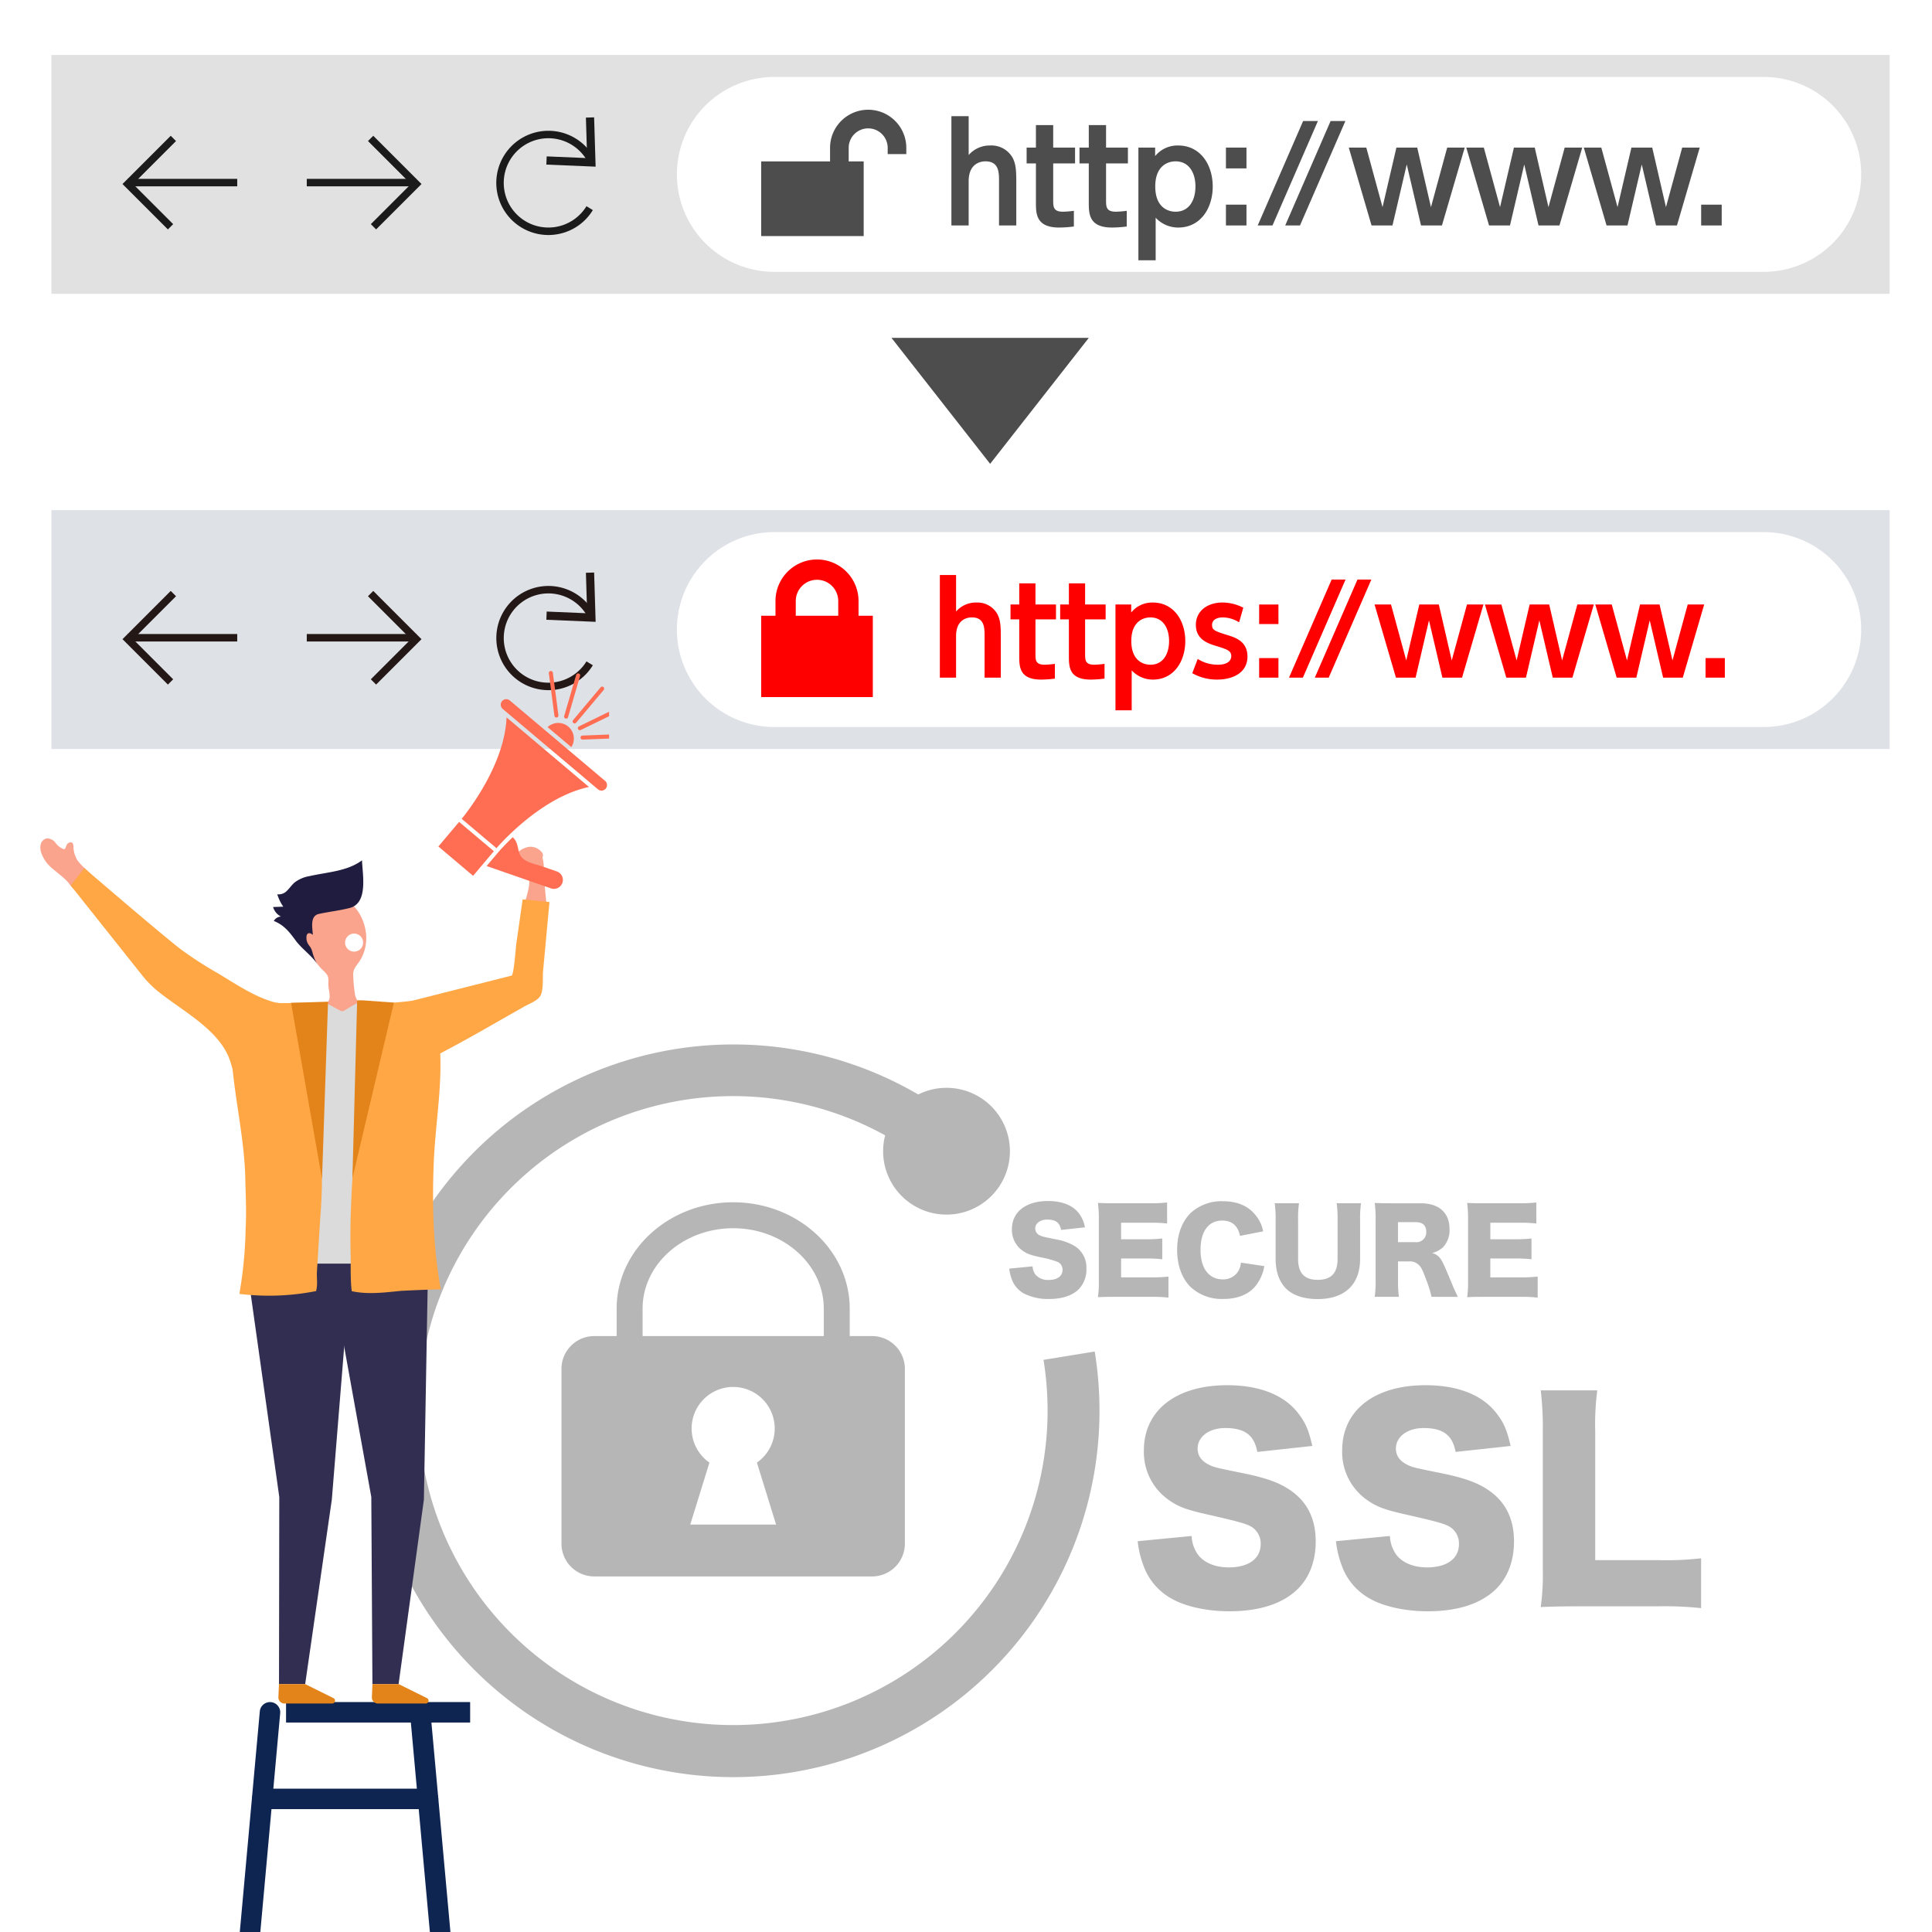 <svg xmlns="http://www.w3.org/2000/svg" width="527" height="527"><rect width="100%" height="100%" fill="#808080" stroke="none"/><defs><clipPath id="b"><path fill="none" d="M0 0h363.949v199.844H0z" data-name="長方形 419"/></clipPath><clipPath id="c"><path fill="none" d="M0 0h501.435v189.301H0z" data-name="長方形 416"/></clipPath><clipPath id="d"><path fill="none" d="M-5 0h160.143v343.973H-5z" data-name="長方形 418"/></clipPath><clipPath id="a"><path d="M0 0h527v527H0z"/></clipPath></defs><g clip-path="url(#a)"><path fill="#fff" d="M0 0h527v527H0z"/><g data-name="グループ 187"><g fill="#b6b6b6" clip-path="url(#b)" data-name="グループ 186" transform="translate(100.071 284.873)"><path d="M137.808 79.576h-6.1v-7.488c0-16-14.26-29.011-31.787-29.011S68.133 56.091 68.133 72.088v7.488h-6.1a8.954 8.954 0 0 0-8.954 8.954v47.657a8.954 8.954 0 0 0 8.954 8.954h75.772a8.954 8.954 0 0 0 8.954-8.954V88.53a8.954 8.954 0 0 0-8.954-8.954m-62.593-7.488c0-12.093 11.084-21.931 24.707-21.931s24.714 9.838 24.714 21.931v7.488H75.215Zm13 58.9 5.234-16.9a11.334 11.334 0 1 1 12.948 0l5.234 16.9Z" data-name="パス 557"/><path d="m198.547 83.789-13.976 2.27a86.733 86.733 0 0 1 1.114 13.863 85.763 85.763 0 0 1-146.407 60.643A85.764 85.764 0 0 1 141.373 24.822a17.292 17.292 0 1 0 9.027-11.151 99.936 99.936 0 1 0-89.374 178.318 99.895 99.895 0 0 0 138.818-92.067 100.941 100.941 0 0 0-1.3-16.133" data-name="パス 558"/><path d="M224.979 134.106a9.361 9.361 0 0 0 1.841 5.239c1.7 2.124 4.672 3.327 8.283 3.327 5.451 0 8.708-2.407 8.708-6.372a5.326 5.326 0 0 0-2.973-4.956c-1.487-.708-3.257-1.2-10.62-2.9-6.513-1.416-8.778-2.265-11.4-4.106a15.94 15.94 0 0 1-6.867-13.593c0-10.9 8.779-17.77 22.725-17.77 8.991 0 15.858 2.761 19.681 8.071 1.77 2.336 2.619 4.46 3.54 8.5l-15.009 1.628c-.85-4.6-3.4-6.513-8.779-6.513-4.319 0-7.5 2.336-7.5 5.593 0 1.982 1.062 3.469 3.327 4.531 1.416.637 1.416.637 9.77 2.336 5.38 1.133 8.779 2.336 11.469 4.035 5.1 3.186 7.646 7.929 7.646 14.442 0 5.31-1.7 9.841-4.956 13.026-4.106 3.964-10.336 6.018-18.619 6.018-6.017 0-11.964-1.274-15.787-3.469a16.736 16.736 0 0 1-7.646-9.062 26.4 26.4 0 0 1-1.557-6.584Z" data-name="パス 559"/><path d="M279.066 134.106a9.36 9.36 0 0 0 1.841 5.239c1.7 2.124 4.673 3.327 8.283 3.327 5.452 0 8.708-2.407 8.708-6.372a5.327 5.327 0 0 0-2.973-4.956c-1.487-.708-3.256-1.2-10.619-2.9-6.513-1.416-8.779-2.265-11.4-4.106a15.94 15.94 0 0 1-6.867-13.593c0-10.9 8.779-17.77 22.726-17.77 8.991 0 15.858 2.761 19.681 8.071 1.77 2.336 2.619 4.46 3.54 8.5l-15.009 1.628c-.85-4.6-3.4-6.513-8.778-6.513-4.318 0-7.5 2.336-7.5 5.593 0 1.982 1.062 3.469 3.327 4.531 1.416.637 1.416.637 9.771 2.336 5.38 1.133 8.778 2.336 11.469 4.035 5.1 3.186 7.646 7.929 7.646 14.442 0 5.31-1.7 9.841-4.956 13.026-4.106 3.964-10.336 6.018-18.619 6.018-6.018 0-11.964-1.274-15.788-3.469a16.734 16.734 0 0 1-7.646-9.062 26.387 26.387 0 0 1-1.558-6.584Z" data-name="パス 560"/><path d="M330.676 153.289c-4.885 0-7.788.071-10.478.212a63.57 63.57 0 0 0 .566-10.336v-37.376a85.777 85.777 0 0 0-.566-11.4h15.433a70.228 70.228 0 0 0-.566 11.186v35.114h17.133a83.38 83.38 0 0 0 11.752-.5v13.6a92.22 92.22 0 0 0-11.752-.5Z" data-name="パス 561"/><path d="M181.595 60.556a4.058 4.058 0 0 0 .8 2.27 4.481 4.481 0 0 0 3.589 1.442c2.362 0 3.773-1.043 3.773-2.761a2.308 2.308 0 0 0-1.289-2.147 24.756 24.756 0 0 0-4.6-1.258c-2.822-.614-3.8-.982-4.939-1.779a6.908 6.908 0 0 1-2.976-5.89c0-4.724 3.8-7.7 9.848-7.7 3.9 0 6.872 1.2 8.529 3.5a8.542 8.542 0 0 1 1.534 3.681l-6.5.706c-.368-1.994-1.473-2.822-3.8-2.822-1.871 0-3.252 1.012-3.252 2.424a2.108 2.108 0 0 0 1.442 1.963c.614.276.614.276 4.234 1.012a14.769 14.769 0 0 1 4.97 1.749 6.853 6.853 0 0 1 3.313 6.258 7.681 7.681 0 0 1-2.147 5.645c-1.78 1.718-4.479 2.608-8.069 2.608a14.56 14.56 0 0 1-6.841-1.5 7.252 7.252 0 0 1-3.313-3.927 11.438 11.438 0 0 1-.675-2.853Z" data-name="パス 562"/><path d="M218.654 69.085a39.4 39.4 0 0 0-5.062-.215h-9.664c-2.332 0-3.191.031-4.51.092a28.275 28.275 0 0 0 .245-4.479v-16.75a32.52 32.52 0 0 0-.245-4.479c1.258.061 2.117.092 4.51.092h9.786a37.675 37.675 0 0 0 4.571-.215v5.737a37.675 37.675 0 0 0-4.571-.215h-7.976v4.51h6.626a36.765 36.765 0 0 0 4.6-.215v5.675a37.9 37.9 0 0 0-4.6-.215h-6.626v5.154h7.915a41.535 41.535 0 0 0 5-.215Z" data-name="パス 563"/><path d="M238.17 52.238c-.583-2.792-2.209-4.172-4.847-4.172-3.743 0-5.921 2.945-5.921 8.007 0 5 2.27 8.038 6.074 8.038a4.835 4.835 0 0 0 4.019-1.933 5.229 5.229 0 0 0 .92-2.638l6.381.951a11.649 11.649 0 0 1-2.546 5.614c-1.9 2.178-4.878 3.344-8.59 3.344a12.419 12.419 0 0 1-9.081-3.375c-2.27-2.3-3.559-5.89-3.559-10 0-4.172 1.289-7.7 3.712-10.093a12.434 12.434 0 0 1 8.8-3.19c3.958 0 7.056 1.35 9.05 4.019a9.478 9.478 0 0 1 1.9 4.2Z" data-name="パス 564"/><path d="M271.174 43.345a30.482 30.482 0 0 0-.246 4.633v10.553c0 6.995-4.2 10.952-11.6 10.952-3.8 0-6.9-1.074-8.744-3.007-1.779-1.9-2.7-4.571-2.7-8.007V47.978a29.984 29.984 0 0 0-.245-4.633h6.626a28.431 28.431 0 0 0-.246 4.633v10.553c0 3.866 1.749 5.706 5.338 5.706 3.681 0 5.43-1.841 5.43-5.706V47.978a30.3 30.3 0 0 0-.245-4.633Z" data-name="パス 565"/><path d="M290.409 68.869a29.9 29.9 0 0 0-1.5-4.786c-.982-2.669-1.35-3.375-2.117-4.049a3.352 3.352 0 0 0-2.393-.828h-3.129v5.031a32.337 32.337 0 0 0 .246 4.632h-6.6a30.352 30.352 0 0 0 .246-4.6v-16.5a32.779 32.779 0 0 0-.246-4.51c1.35.061 2.485.092 4.571.092h7.977c4.97 0 7.854 2.577 7.854 6.995a6.681 6.681 0 0 1-1.81 5.031 6.778 6.778 0 0 1-2.914 1.534c1.564.491 2.27 1.2 3.251 3.375.46.982.89 2.025 2.27 5.338.338.859.706 1.626 1.473 3.252Zm-4.356-14.91a2.675 2.675 0 0 0 2.915-2.853c0-1.718-.982-2.608-2.884-2.608h-4.817v5.461Z" data-name="パス 566"/><path d="M319.369 69.085a39.4 39.4 0 0 0-5.062-.215h-9.664c-2.331 0-3.19.031-4.509.092a28.34 28.34 0 0 0 .245-4.479v-16.75a32.6 32.6 0 0 0-.245-4.479c1.258.061 2.117.092 4.509.092h9.787a37.679 37.679 0 0 0 4.571-.215v5.737a37.679 37.679 0 0 0-4.571-.215h-7.977v4.51h6.627a36.763 36.763 0 0 0 4.6-.215v5.675a37.905 37.905 0 0 0-4.6-.215h-6.627v5.154h7.915a41.528 41.528 0 0 0 5-.215Z" data-name="パス 567"/></g></g><g data-name="グループ 182"><path fill="#4d4d4d" d="m297 92.159-26.915 34.362-26.914-34.362Z" data-name="パス 493"/><path fill="#e1e1e1" d="M14.015 15H515.45v65.145H14.015z" data-name="長方形 406"/><g data-name="グループ 181"><g clip-path="url(#c)" data-name="グループ 180" transform="translate(14.015 15)"><path fill="#fff" d="M467.091 59.153H197.21a26.581 26.581 0 0 1 0-53.163h269.881a26.581 26.581 0 0 1 0 53.163" data-name="パス 494"/><path fill="#1b1b1b" d="M20.836 33.789h29.858v2.037H20.836z" data-name="長方形 407"/><path fill="#1b1b1b" d="M31.78 47.579 19.397 35.196l13.161-13.161 1.441 1.441-11.72 11.72L33.22 46.138Z" data-name="パス 495"/><path fill="#1b1b1b" d="M69.665 33.789h29.856v2.037H69.665z" data-name="長方形 408"/><path fill="#1b1b1b" d="m88.58 47.579-1.441-1.441L98.08 35.196l-11.719-11.72 1.439-1.441 13.162 13.161Z" data-name="パス 496"/><path fill="#1b1b1b" d="M135.55 49.108a14.216 14.216 0 1 1 12.484-21.065l-1.787.979a12.179 12.179 0 1 0-.288 12.224l1.738 1.064a14.126 14.126 0 0 1-8.8 6.4 14.317 14.317 0 0 1-3.349.4" data-name="パス 497"/><path fill="#1b1b1b" d="m135.016 29.898.092-2.24 11.039.466-.344-11.043 2.242-.068.411 13.45Z" data-name="パス 498"/><path fill="#4d4d4d" d="M245.502 46.499V16.692h4.712v10.6a7.6 7.6 0 0 1 5.926-2.607 6.6 6.6 0 0 1 6.1 3.426c.822 1.642.963 3.25.963 6.426v11.962h-4.71V34.434c0-2.357 0-5.427-3.713-5.427-.749 0-4.57.178-4.57 5.427v12.065Z" data-name="パス 499"/><path fill="#4d4d4d" d="M268.559 19.122h4.712v6.14h5.961v4.319h-5.961v10.241c0 1.82.214 2.928 2.713 2.928a25.525 25.525 0 0 0 2.926-.25v4.283a32.784 32.784 0 0 1-4 .285c-6.354 0-6.354-3.783-6.354-6.959V29.578h-2.535v-4.319h2.535Z" data-name="パス 500"/><path fill="#4d4d4d" d="M282.979 19.122h4.712v6.14h5.961v4.319h-5.961v10.241c0 1.82.214 2.928 2.713 2.928a25.525 25.525 0 0 0 2.926-.25v4.283a32.783 32.783 0 0 1-4 .285c-6.354 0-6.354-3.783-6.354-6.959V29.578h-2.532v-4.319h2.535Z" data-name="パス 501"/><path fill="#4d4d4d" d="M301.077 27.58a7.824 7.824 0 0 1 6.319-2.892c5.855 0 9.389 5.033 9.389 11.208 0 5.783-3.248 11.174-9.424 11.174a8.389 8.389 0 0 1-6.14-2.677v11.6h-4.712V25.259h4.57Zm5.567 15.171c3.713 0 5.428-3.142 5.428-6.889 0-3.677-1.715-6.854-5.428-6.854-1.82 0-5.533.963-5.533 6.854 0 5.96 3.749 6.889 5.533 6.889" data-name="パス 502"/><path fill="#4d4d4d" d="M325.989 30.934h-5.6v-5.675h5.6Zm0 15.565h-5.6v-5.675h5.6Z" data-name="パス 503"/><path fill="#4d4d4d" d="M345.476 18.013 333.09 46.499h-4.035l12.387-28.486Z" data-name="パス 504"/><path fill="#4d4d4d" d="M352.971 18.013 340.59 46.499h-4.035l12.387-28.486Z" data-name="パス 505"/><path fill="#4d4d4d" d="m376.314 41.501 4.427-16.242h4.782l-6.21 21.24H373.6l-3.891-16.635-3.891 16.635h-5.711l-6.21-21.24h4.782l4.426 16.242 3.785-16.242h5.677Z" data-name="パス 506"/><path fill="#4d4d4d" d="m408.366 41.501 4.427-16.242h4.782l-6.21 21.24h-5.713l-3.891-16.635-3.891 16.635h-5.71l-6.212-21.24h4.786l4.426 16.242 3.784-16.242h5.677Z" data-name="パス 507"/><path fill="#4d4d4d" d="m440.418 41.501 4.427-16.242h4.782l-6.21 21.24h-5.712l-3.891-16.635-3.891 16.635h-5.711l-6.21-21.24h4.782l4.426 16.242 3.785-16.242h5.675Z" data-name="パス 508"/><path fill="#4d4d4d" d="M450.016 40.824h5.605v5.675h-5.605z" data-name="長方形 409"/><path fill="#4d4d4d" d="M193.618 29.028h27.958v20.366h-27.958z" data-name="長方形 410"/><path fill="#4d4d4d" d="M212.402 38.394v-13.06a10.4 10.4 0 0 1 20.8 0v1.7h-5.081v-1.7a5.318 5.318 0 0 0-10.636 0v13.06Z" data-name="パス 509"/><path fill="#dee1e6" d="M0 124.157h501.435v65.145H0z" data-name="長方形 411"/><path fill="#fff" d="M467.091 183.31H197.21a26.581 26.581 0 0 1 0-53.163h269.881a26.581 26.581 0 0 1 0 53.163" data-name="パス 510"/><path fill="#231815" d="M20.836 157.944h29.858v2.039H20.836z" data-name="長方形 412"/><path fill="#231815" d="m31.78 171.736-12.383-12.383 13.161-13.161 1.441 1.441-11.72 11.72 10.942 10.942Z" data-name="パス 511"/><path fill="#231815" d="M69.665 157.944h29.856v2.039H69.665z" data-name="長方形 413"/><path fill="#231815" d="m88.58 171.736-1.441-1.441 10.941-10.942-11.719-11.72 1.441-1.441 13.159 13.161Z" data-name="パス 512"/><path fill="#231815" d="M135.55 173.256a14.211 14.211 0 1 1 12.484-21.056l-1.787.981a12.177 12.177 0 1 0-.288 12.226l1.738 1.064a14.22 14.22 0 0 1-12.147 6.788" data-name="パス 513"/><path fill="#231815" d="m135.016 154.055.092-2.24 11.039.466-.341-11.043 2.242-.068.411 13.45Z" data-name="パス 514"/><path fill="red" d="M242.352 169.841v-27.993h4.426v9.956a7.139 7.139 0 0 1 5.565-2.447 6.2 6.2 0 0 1 5.734 3.219c.771 1.541.9 3.05.9 6.033v11.231h-4.424v-11.331c0-2.211 0-5.1-3.487-5.1-.7 0-4.291.168-4.291 5.1v11.332Z" data-name="パス 515"/><path fill="red" d="M264.008 144.127h4.426v5.764h5.6v4.056h-5.6v9.622c0 1.708.2 2.749 2.548 2.749a23.621 23.621 0 0 0 2.749-.237v4.025a31.074 31.074 0 0 1-3.756.269c-5.967 0-5.967-3.554-5.967-6.539v-9.885h-2.38v-4.06h2.38Z" data-name="パス 516"/><path fill="red" d="M277.551 144.127h4.424v5.764h5.6v4.056h-5.6v9.622c0 1.708.2 2.749 2.549 2.749a23.62 23.62 0 0 0 2.749-.237v4.025a31.072 31.072 0 0 1-3.756.269c-5.967 0-5.967-3.554-5.967-6.539v-9.885h-2.38v-4.06h2.38Z" data-name="パス 517"/><path fill="red" d="M294.547 152.073a7.353 7.353 0 0 1 5.934-2.715c5.5 0 8.817 4.726 8.817 10.525 0 5.432-3.05 10.494-8.85 10.494a7.872 7.872 0 0 1-5.766-2.513v10.895h-4.426v-28.865h4.291Zm5.231 14.248c3.487 0 5.1-2.951 5.1-6.47 0-3.452-1.609-6.437-5.1-6.437-1.71 0-5.2.906-5.2 6.437 0 5.6 3.52 6.47 5.2 6.47" data-name="パス 518"/><path fill="red" d="M323.982 154.754a8.588 8.588 0 0 0-4.46-1.342c-1.1 0-2.916.37-2.916 2.046 0 1.441.7 1.677 4.526 2.883 1.944.6 5.129 1.71 5.129 5.733 0 4.492-4.056 6.3-8.281 6.3a13.638 13.638 0 0 1-6.772-1.743l1.477-3.889a10.225 10.225 0 0 0 5.5 1.576c3.218 0 3.655-1.609 3.655-2.314 0-1.508-.973-1.843-4.492-2.916-2.482-.771-5.163-2.012-5.163-5.665 0-3.554 2.916-6.068 7.241-6.068a12.45 12.45 0 0 1 5.7 1.408Z" data-name="パス 519"/><path fill="red" d="M334.71 155.225h-5.263v-5.33h5.263Zm0 14.616h-5.263v-5.33h5.263Z" data-name="パス 520"/><path fill="red" d="m353.015 143.089-11.634 26.752h-3.787l11.632-26.752Z" data-name="パス 521"/><path fill="red" d="m360.052 143.089-11.63 26.752h-3.789l11.634-26.752Z" data-name="パス 522"/><path fill="red" d="m381.982 165.148 4.157-15.253h4.493l-5.835 19.946h-5.365l-3.654-15.623-3.654 15.623h-5.365l-5.833-19.946h4.493l4.157 15.253 3.554-15.253h5.33Z" data-name="パス 523"/><path fill="red" d="m412.088 165.148 4.157-15.253h4.493l-5.835 19.946h-5.365l-3.656-15.622-3.654 15.623h-5.365l-5.833-19.946h4.493l4.159 15.252 3.554-15.253h5.33Z" data-name="パス 524"/><path fill="red" d="m442.193 165.148 4.157-15.253h4.493l-5.835 19.946h-5.365l-3.654-15.623-3.654 15.623h-5.365l-5.833-19.946h4.493l4.157 15.253 3.554-15.253h5.33Z" data-name="パス 525"/><path fill="red" d="M451.213 164.511h5.263v5.33h-5.263z" data-name="長方形 414"/><path fill="red" d="M193.618 152.963h30.451v22.182h-30.451z" data-name="長方形 415"/><path fill="red" d="M208.845 174.491a11.338 11.338 0 0 1-11.328-11.328V148.94a11.327 11.327 0 1 1 22.654 0v14.224a11.338 11.338 0 0 1-11.326 11.328m0-31.344a5.8 5.8 0 0 0-5.795 5.793v14.224a5.793 5.793 0 1 0 11.586 0V148.94a5.8 5.8 0 0 0-5.792-5.793" data-name="パス 526"/></g></g></g><g data-name="グループ 185"><path fill="#0f2551" d="M78.028 464.279h50.215v5.586H78.028z" data-name="長方形 417"/><g data-name="グループ 184"><g clip-path="url(#d)" data-name="グループ 183" transform="translate(11 183.027)"><path fill="#0f2551" d="m111.866 343.973-5.463-60.178a2.793 2.793 0 1 0-5.563.5l5.418 59.674Z" data-name="パス 527"/><path fill="#0f2551" d="m60.01 343.973 5.418-59.674a2.791 2.791 0 1 0-5.56-.5l-5.458 60.174Z" data-name="パス 528"/><path fill="#0f2551" d="M105.767 310.457H60.558a2.793 2.793 0 0 1 0-5.586h45.2a2.793 2.793 0 1 1 0 5.586" data-name="パス 529"/><path fill="#322e51" d="M105.888 154.901c0 .936-1.259 71.111-1.259 71.111l-6.9 50.339h-7.14l-.307-51.04-12.459-69.034Z" data-name="パス 530"/><path fill="#322e51" d="M85.13 155.987c0 .936-5.615 70.025-5.615 70.025l-7.271 50.336h-7.14l.076-51.037-4.854-34.487-2.362-16.78c-.665-4.731-1.64-10.177-.01-14.822 1.231-3.512 6-2.4 9.086-2.519q9.05-.36 18.094-.715" data-name="パス 531"/><path fill="#faa48d" d="M12.391 54.081a6.585 6.585 0 0 1-.2-.211 15.486 15.486 0 0 1-2.076-2.234 7.729 7.729 0 0 1-1.093-3.726 1.387 1.387 0 0 0-.266-.991.831.831 0 0 0-.863-.109c-.77.288-.744.836-1.05 1.495a.492.492 0 0 1-.233.273.455.455 0 0 1-.3 0 5.1 5.1 0 0 1-2.2-1.749 2.8 2.8 0 0 0-2.483-1.143 2.2 2.2 0 0 0-1.528 1.619 4.133 4.133 0 0 0 .148 2.271l.019.057a9.73 9.73 0 0 0 3.12 4.336c.981.848 2.065 1.644 3.039 2.528a12.572 12.572 0 0 1 1.333 1.376 9.28 9.28 0 0 0 1.209 1.463 2.02 2.02 0 0 0 1.844.062 7 7 0 0 0 3.2-2.588 1.034 1.034 0 0 0 .219-.4.863.863 0 0 0-.185-.592 11.278 11.278 0 0 0-1.651-1.732" data-name="パス 532"/><path fill="#ffa745" d="M63.977 90.383a7.282 7.282 0 0 1-.528-.133c-5.213-1.514-10.22-4.9-14.825-7.68a107.305 107.305 0 0 1-10.33-6.662c-5.958-4.619-26.288-22.129-26.288-22.129l-3.728 4.724 19.553 24.576a27.906 27.906 0 0 0 4.346 4.372c6.76 5.441 17.106 10.671 19.686 19.221q1.461 4.826 2.918 9.657a68.477 68.477 0 0 1 10.337-22.008c.444-.625 2.592-2.842 1.535-3.441a2.16 2.16 0 0 0-.813-.216c-.634-.083-1.25-.147-1.863-.28" data-name="パス 533"/><path fill="#faa48d" d="M78.011 90.717c.157-.169.321-.335.47-.508.955-1.117.083-3.229.086-4.626 0-2.158.192-2.367-1.457-3.933-5.507-5.228-8.525-17.929 2.046-19.68a7.248 7.248 0 0 1 5.2 1.238c2.678 1.834 4.253 5.544 4.517 8.709a11.954 11.954 0 0 1-1.357 6.524c-.884 1.67-2.357 2.621-2.162 4.648a40.58 40.58 0 0 0 .52 5.384c.29 1.217 1.428 2.485 1.081 3.823a3.952 3.952 0 0 1-.466 1q-1 1.711-1.994 3.422c-.661 1.131-1.561 2.409-2.873 2.4a2.53 2.53 0 0 1-1.844-.972 7.445 7.445 0 0 1-1.053-1.868l-.977-2.205a3.319 3.319 0 0 1-.4-2.39 2.88 2.88 0 0 1 .661-.962" data-name="パス 534"/><path fill="#201c3f" d="M87.991 59.504c-.273 2.431-1.181 4.512-3.593 5.137-2.756.713-5.655 1.022-8.44 1.635-2.438.542-1.751 3.723-1.611 5.7-.411-.321-1-.644-1.407-.328a1 1 0 0 0-.321.684 3.306 3.306 0 0 0 .47 2.217c.219.345.5.646.7 1a6.661 6.661 0 0 1 .511 1.461 13.244 13.244 0 0 0 1.274 3.02c-1.206-2.088-4.251-4.259-5.806-6.355-1.78-2.4-3.163-4.3-6.085-5.494a2.446 2.446 0 0 1 1.944-1.2 4.272 4.272 0 0 1-2.139-2.592l2.78-.1a12.3 12.3 0 0 1-1.634-3.377 3.091 3.091 0 0 0 2.685-1.012c.718-.691 1.271-1.544 2.027-2.2a9.17 9.17 0 0 1 4.035-1.737c4.919-1.119 10.317-1.3 14.366-4.315.071 2.041.549 5.163.245 7.856" data-name="パス 535"/><path fill="#dbdbdb" d="M66.996 90.997a2.814 2.814 0 0 1 .891-.406 14.694 14.694 0 0 1 3.232 0c1.276 0 2.535-.257 3.809-.188.981.055 2.36-.195 3.21.266l3.5 1.889a1.142 1.142 0 0 0 1.428-.026c1.782-1 3.426-2.317 5.506-2.379a22.319 22.319 0 0 1 5.308.6 7.665 7.665 0 0 1 5.525 4.843 23.044 23.044 0 0 1 1.243 6.9 290.993 290.993 0 0 1-1.571 57.529 3.071 3.071 0 0 1-.577 1.708c-.663.748-4.752-.076-5.89-.076H66.387c-1.751 0-3.835-.442-5.491.017-.927-5.09-.765-10.669-.858-15.839q-.146-7.966.238-15.927a238.983 238.983 0 0 1 3.572-31.26c.185-1.029.383-2.06.668-3.068.442-1.559 1.112-3.647 2.478-4.584" data-name="パス 536"/><path fill="#ffa745" d="M75.455 163.736c-.114 1.853.259 3.555-.233 5.408a66.041 66.041 0 0 1-20.929.765 114.723 114.723 0 0 0 1.711-17.807c.249-4.74.01-9.2-.1-13.915-.245-10.438-2.832-21.3-3.671-31.95a14.513 14.513 0 0 1 14.473-15.646c2.462 0 4.911-.126 7.38-.029a.616.616 0 0 1 .725.585c.447 1.761 1.162 3.379 1.521 5.149.563 2.892 1.787 6.463 1.428 9.372-.454 3.707-1.19 7.345-1.419 11.085a145.451 145.451 0 0 0 .4 16.407 135.048 135.048 0 0 1-.366 15.728q-.46 7.424-.917 14.849" data-name="パス 537"/><path fill="#ffa745" d="M88.735 95.324a9.758 9.758 0 0 1 1.114-2.34 5.015 5.015 0 0 1 3.79-2.364c2.792-.1 5.548-.39 8.352-.72a3.433 3.433 0 0 1 1.452.033 3.09 3.09 0 0 1 1.1.732c3.129 2.9 3.833 5.924 4.258 9.89 1.186 11.048-1.026 22.351-1.482 33.481-.473 11.581-.169 23.251 1.937 34.675-.024-.133-10.381.328-10.975.387-4.422.437-8.934 1.036-13.335.076-.43-3.512-.223-7.076-.309-10.624-.076-3.053-.064-6.109.01-9.162.292-12.1 1.547-24.149 2.082-36.236.131-2.965.271-5.945.176-8.906a25.18 25.18 0 0 1 1.269-6.962c.169-.658.345-1.319.563-1.96" data-name="パス 538"/><path fill="#faa48d" d="M132.237 66.468a1.509 1.509 0 0 0 .254.19 4.194 4.194 0 0 0 1.518.47q.816.135 1.644.2a1.488 1.488 0 0 0 .687-.05 1.653 1.653 0 0 0 .456-.326c1.794-1.632 1.221-3.6 1.024-5.793-.223-2.457-.459-4.916-.508-7.385a8.5 8.5 0 0 0-.468-3.172 3.828 3.828 0 0 0-3.949-2.336 3.081 3.081 0 0 0-2.488 3.614c.333 1.226 1.461 2.043 2.174 3.1 1.409 2.082.611 4.374.052 6.58-.337 1.328-1.592 3.811-.4 4.909" data-name="パス 539"/><path fill="#faa48d" d="M135.611 52.408a4.624 4.624 0 0 1-5.111.154 1.96 1.96 0 0 1-.34-3 5.764 5.764 0 0 1 3.436-1.625 4.066 4.066 0 0 1 3.16 1.466c.9 1.048-.09 2.25-1.145 3.008" data-name="パス 540"/><path fill="#ffa745" d="M128.559 83.093 94.05 91.821a4.722 4.722 0 0 0-1.622 3.236l4.3 15.972c6.808-3.875 15.535-8.267 22.345-12.14l12.9-7.34c1.321-.753 3.666-1.6 4.422-2.923.905-1.585.577-4.966.741-6.748l1.746-18.85-7.314-.734c-.585 4.044-1.148 8.1-1.739 12.13-.109.739-.658 8.48-1.274 8.668" data-name="パス 541"/><path fill="#fff" d="M88.021 74.473a2.457 2.457 0 1 1-2.043-2.809 2.456 2.456 0 0 1 2.043 2.809" data-name="パス 542"/><path fill="#e3841b" d="m87.966 89.837 8.485.618-11.323 47.941 1.295-48.559Z" data-name="パス 543"/><path fill="#e3841b" d="m78.482 90.208-1.642 48.376-8.445-48.06Z" data-name="パス 544"/><path fill="#e3841b" d="m90.595 276.347-.159 3.564a1.666 1.666 0 0 0 1.663 1.739h13.012a.778.778 0 0 0 .345-1.476l-7.721-3.827Z" data-name="パス 545"/><path fill="#e3841b" d="m65.097 276.347-.159 3.564a1.666 1.666 0 0 0 1.663 1.739h13.007a.778.778 0 0 0 .345-1.476l-7.72-3.828Z" data-name="パス 546"/><path fill="#ff6e53" d="M137.092 53.36c-1.891-.658-4.854-1.088-6.028-2.856-.784-1.179-.682-2.752-1.324-4.013a4.259 4.259 0 0 0-.884-1.145c-2.436 2.326-3.9 4.044-3.954 4.108l-.352.418-2.813 3.328 6.615 2.3q5.439 1.889 10.873 3.773a2.442 2.442 0 1 0 1.6-4.612q-1.868-.652-3.738-1.3" data-name="パス 547"/><path fill="#ff6e53" d="m138.372 15.315 6.466 5.454a4.261 4.261 0 0 0-6.466-5.454" data-name="パス 548"/><path fill="#ff6e53" d="m120.943 45.396 3.482 2.937a63.331 63.331 0 0 1 3.538-3.683c4.6-4.436 12.736-11.113 21.7-13.014l-9.366-7.903-1.081-.91-1.922-1.625-1.081-.91-9.037-7.626c-.506 12.6-10.217 25.178-12.237 27.665Z" data-name="パス 549"/><path fill="#ff6e53" d="M125.942 8.224a1.5 1.5 0 0 0 .147 2.086l.033.036 9.768 8.243.582.492.663.558 3.645 3.077.663.558.582.492 10.072 8.5c.019.019.043.029.062.045a1.503 1.503 0 0 0 1.88-2.345l-9.067-7.651-.421-.354-.416-.357-6.466-5.45-.423-.356-.421-.354-8.761-7.398a1.506 1.506 0 0 0-2.122.178" data-name="パス 550"/><path fill="#ff6e53" d="m120.582 46.522-6.349-5.358-5.66 6.71 9.476 8 2.566-3.041 3.1-3.669Z" data-name="パス 551"/><path fill="#ff6e53" d="m152.831 4.464-7.521 8.953a.55.55 0 0 0 .841.708l7.523-8.953a.551.551 0 0 0-.844-.71" data-name="パス 552"/><path fill="#ff6e53" d="M143.27 12.967a.551.551 0 0 0 .575-.173.592.592 0 0 0 .109-.2l3.277-11.225a.551.551 0 0 0-1.058-.309l-3.279 11.225a.554.554 0 0 0 .375.684" data-name="パス 553"/><path fill="#ff6e53" d="M141.197 12.5a.544.544 0 0 0 .126-.428L139.803.48a.551.551 0 0 0-1.093.143l1.521 11.593a.549.549 0 0 0 .618.473.534.534 0 0 0 .349-.19" data-name="パス 554"/><path fill="#ff6e53" d="m157.446 9.989-10.512 5.118a.551.551 0 1 0 .482.991l10.512-5.118a.559.559 0 0 0 .181-.14.551.551 0 0 0-.663-.851" data-name="パス 555"/><path fill="#ff6e53" d="M147.886 17.615a.55.55 0 1 0 .043 1.1l11.683-.451a.55.55 0 0 0-.043-1.1Z" data-name="パス 556"/></g></g></g></g></svg>